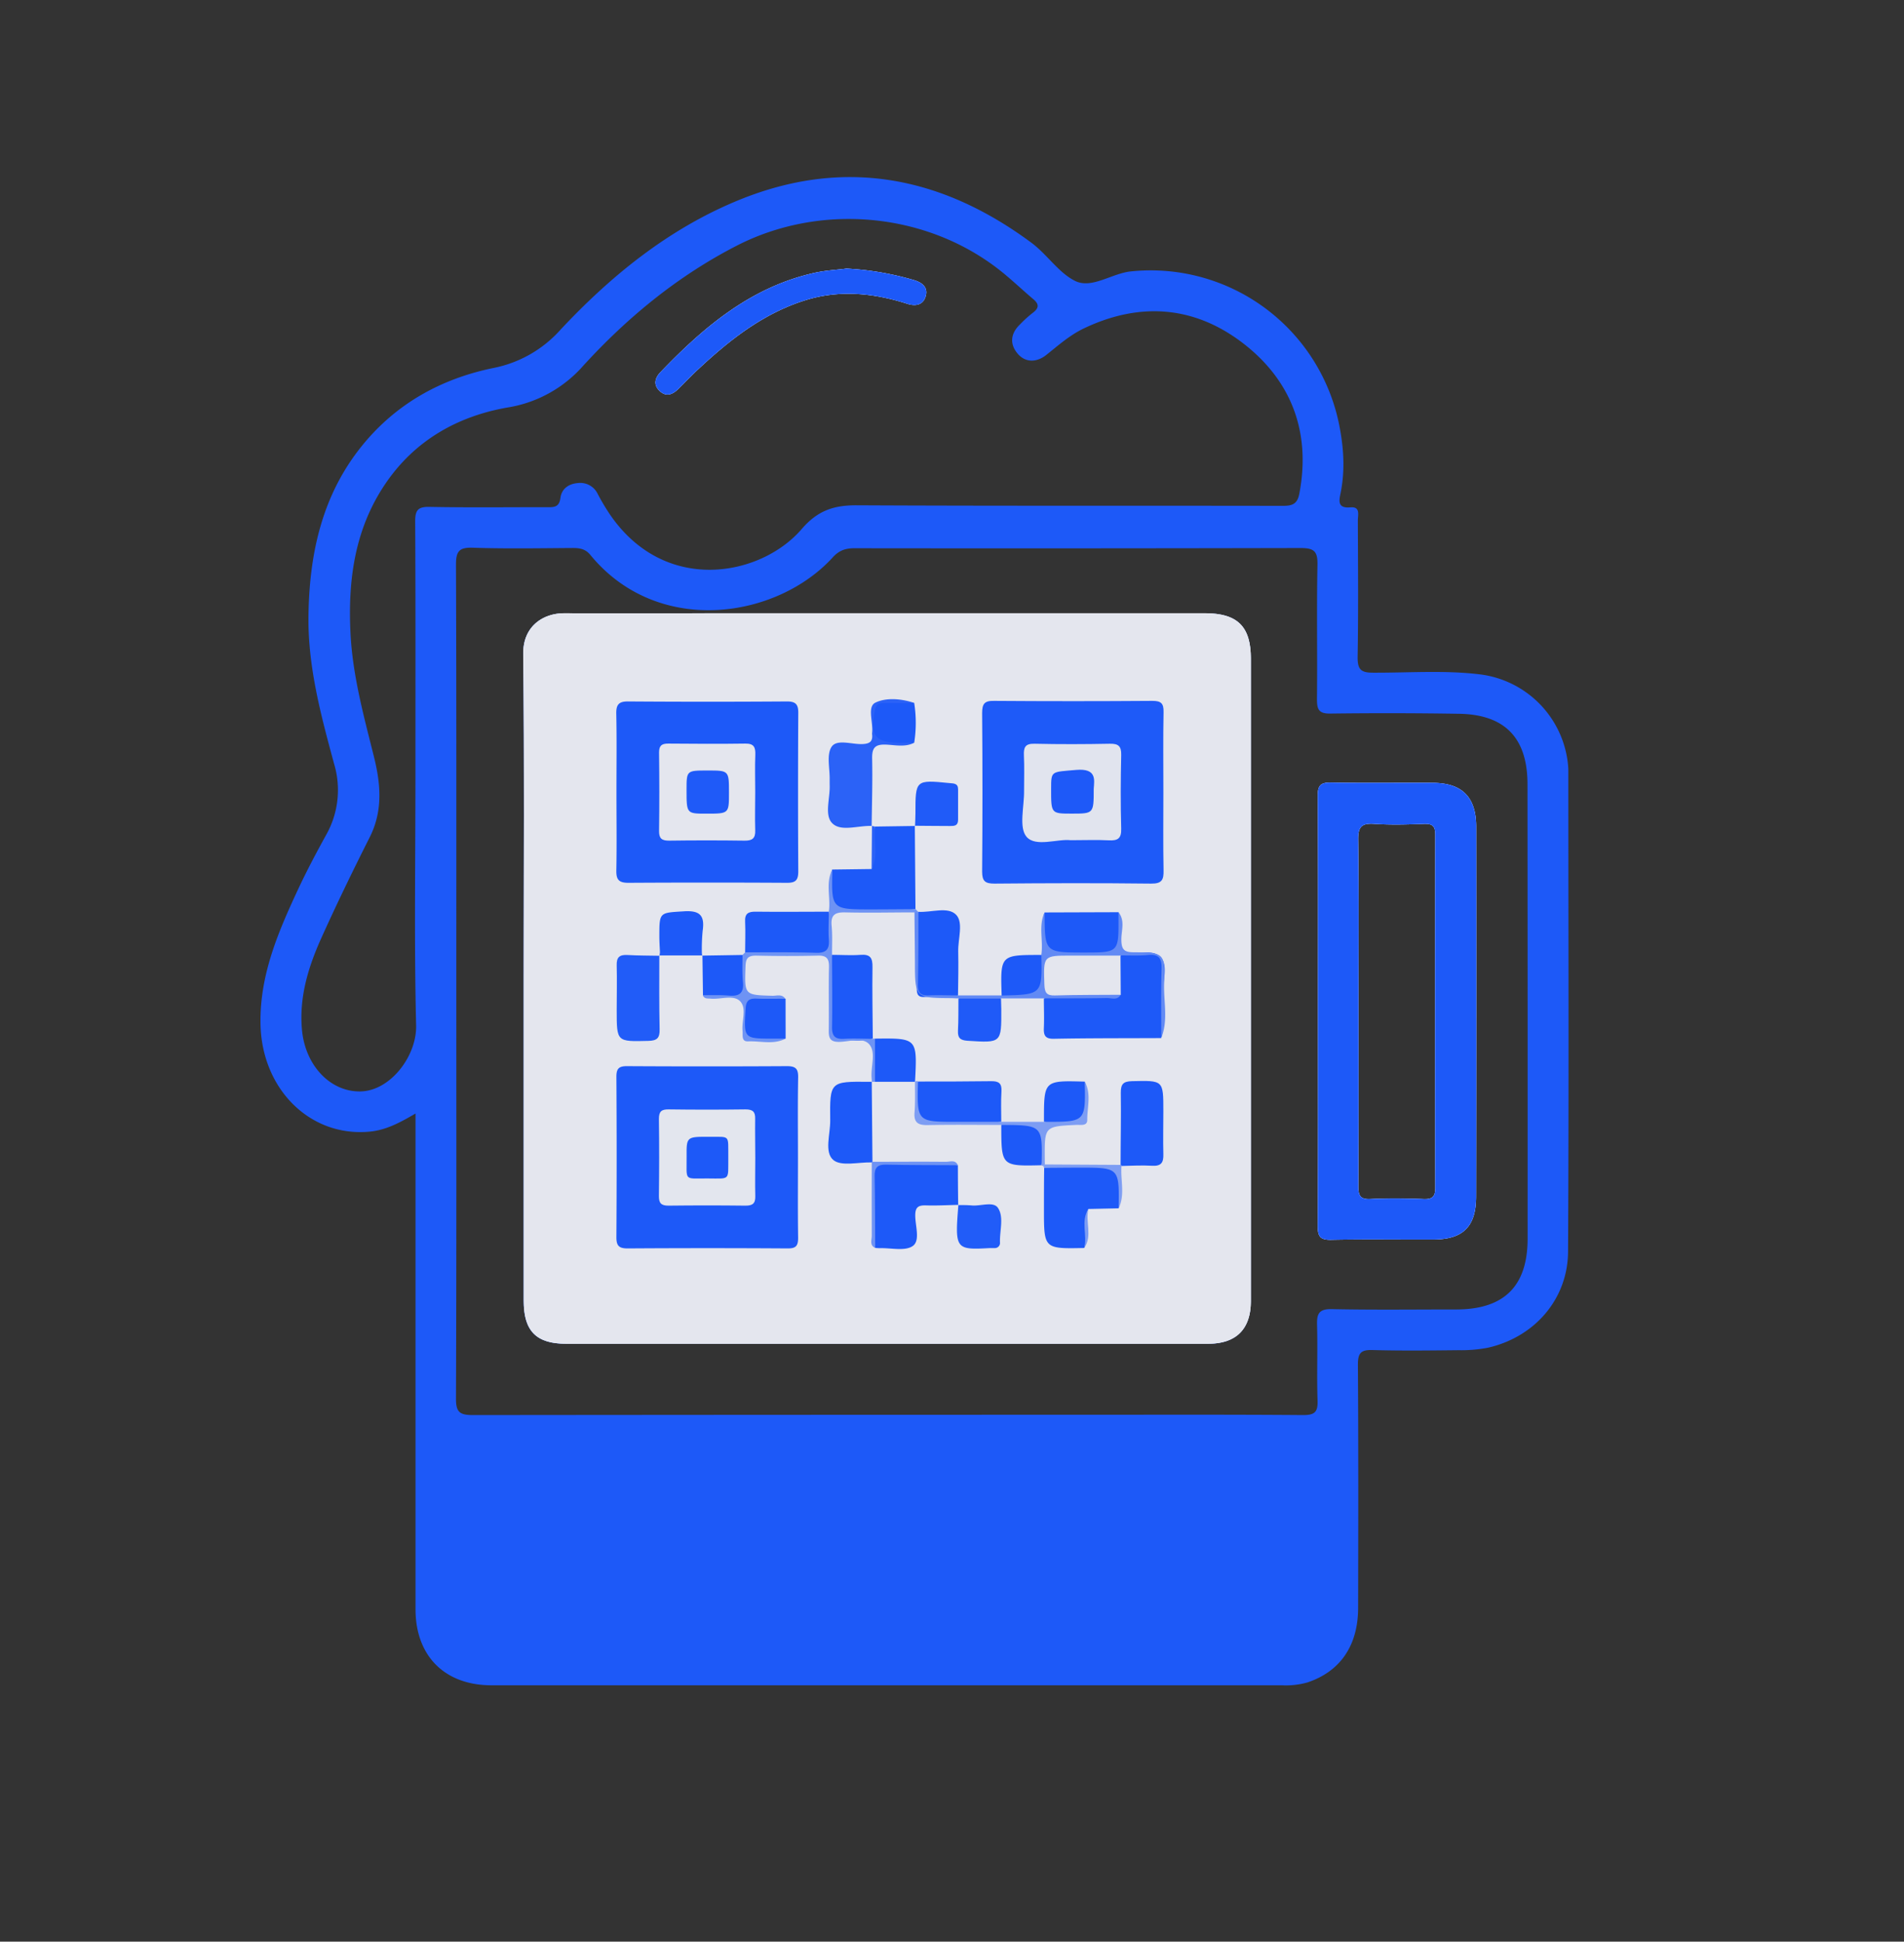 <svg xmlns="http://www.w3.org/2000/svg" id="Layer_1" data-name="Layer 1" viewBox="0 0 618 630"><rect x="0" y="0" width="618" height="630" fill="#333333" stroke="none"/><defs><style>.cls-1{fill:#1d59f8}.cls-2{fill:#fefefe}.cls-3{fill:#e4e6ee}.cls-4{fill:#1e5af8}.cls-5{fill:#2b62f7}.cls-6{fill:#215cf8}.cls-7{fill:#6e93f4}.cls-8{fill:#628af4}.cls-9{fill:#205bf8}.cls-10{fill:#1f5af8}.cls-11{fill:#7d9df3}.cls-12{fill:#e3e6ee}.cls-13{fill:#e1e4ee}.cls-14{fill:#1e59f8}</style></defs><path d="M214.16 126.9c-2.16-2-1.58-4.26.23-6.15 14.1-14.7 29.39-27.63 50-32.22 3.71-.83 7.57-1 10.35-1.39a95.4 95.4 0 0 1 22.09 3.8c2.56.79 4.38 2.31 3.69 5-.77 3-3.22 3.51-6 2.63-11-3.52-22.15-4.63-33.34-1.08-13.49 4.27-24.34 12.79-34.5 22.29-2.18 2-4.26 4.2-6.39 6.32-1.86 1.83-3.93 2.83-6.13.8Z" class="cls-1"/><path d="M391.11 199H234.18c-17 0-34 .07-51 0-7 0-13.47 4.25-13.37 13.12.38 35.14.16 70.3.15 105.45v104.45c0 9.85 4 14 13.79 14h208.41c9.08 0 13.81-4.77 13.81-13.82V213.76C406 203.27 401.7 199 391.11 199Zm88 69.25c0-9.58-4.55-14.18-14-14.23-11-.07-22 .12-33-.1-3.51-.08-4.44.9-4.42 4.41.16 23.15.08 46.31.08 69.46 0 23.32.07 46.65-.08 70 0 3.43.8 4.56 4.39 4.48 11-.23 22-.05 33-.09 9.8 0 14-4.18 14-14q.12-59.96.06-119.93Zm-17.23 120.81c-5.65-.2-11.33-.29-17 0-3.55.2-4-1.28-4-4.3.12-18.8.06-37.61.06-56.41 0-18.64.14-37.27-.11-55.91-.06-4.28 1.21-5.4 5.29-5.12 5.3.36 10.65.21 16 0 2.7-.09 3.76.58 3.75 3.55q-.13 57.17 0 114.32c.05 3.31-1.08 3.97-3.99 3.87Zm17.26-120.81c0-9.58-4.55-14.18-14-14.23-11-.07-22 .12-33-.1-3.51-.08-4.44.9-4.42 4.41.16 23.15.08 46.31.08 69.46 0 23.32.07 46.65-.08 70 0 3.43.8 4.56 4.39 4.48 11-.23 22-.05 33-.09 9.8 0 14-4.18 14-14q.09-59.96.03-119.93Zm-17.26 120.81c-5.65-.2-11.33-.29-17 0-3.55.2-4-1.28-4-4.3.12-18.8.06-37.61.06-56.41 0-18.64.14-37.27-.11-55.91-.06-4.28 1.21-5.4 5.29-5.12 5.3.36 10.65.21 16 0 2.7-.09 3.76.58 3.75 3.55q-.13 57.17 0 114.32c.05 3.31-1.08 3.97-3.99 3.87ZM391.11 199H234.18c-17 0-34 .07-51 0-7 0-13.47 4.25-13.37 13.12.38 35.14.16 70.3.15 105.45v104.45c0 9.85 4 14 13.79 14h208.41c9.08 0 13.81-4.77 13.81-13.82V213.76C406 203.27 401.7 199 391.11 199Zm117.94 51.09c0-.67-.05-1.33-.11-2a32.76 32.76 0 0 0-28.28-29.24c-11.62-1.45-23.3-.53-35-.58-3.88 0-5-1-5-4.94.25-14.83.12-29.67.07-44.5 0-1.77.92-4.51-2.46-4.21-4.33.39-3.6-2.36-3.11-4.79 1.42-7.15 1-14.23-.36-21.33a62.4 62.4 0 0 0-67.82-50.43c-6.23.69-12.63 5.73-18 3.09s-9.09-8.6-14.18-12.38c-29.69-22-61.79-27.94-96.4-13.28-22 9.3-40.26 24.17-56.41 41.41A39.36 39.36 0 0 1 160 119.43c-16.85 3.48-31.49 11.57-42.54 25.25-12.88 15.95-17 34.79-17.33 54.64-.31 16.66 4 32.65 8.32 48.55a29.58 29.58 0 0 1-2.63 23.1c-3.13 5.69-6.19 11.44-8.94 17.31-6.5 13.91-12.57 27.91-12.33 43.8.31 21.24 16.09 37 35.54 35.09 5.25-.51 9.75-2.93 14.78-5.87v160.84c0 15.2 9.51 24.67 24.63 24.68h256.48a26 26 0 0 0 8.4-.93c10.58-3.54 16.41-11.88 16.44-24.13.06-26.33.1-52.66-.07-79 0-3.76 1-4.83 4.72-4.72 9.33.27 18.67.15 28 .05a45.62 45.62 0 0 0 9.43-.79c15.15-3.41 26-15.74 26.06-31.26.28-51.96.1-103.96.09-155.95Zm-369.63-85.62c-3.85-.08-4.68 1.15-4.66 4.79.15 27.66.08 55.32.08 83 0 26.83-.42 53.66.22 80.48.24 9.83-8.29 21.23-18.1 21.39S99 345.63 98 334c-.92-10.5 2.05-20.16 6.22-29.47 5-11.09 10.3-22 15.78-32.87 4.37-8.65 3.56-17.41 1.34-26.27-3.27-13.08-6.85-26.12-7.56-39.64-.9-17.24 1.25-33.92 11.26-48.72 9.52-14.08 23.36-21.91 39.51-24.78a41.39 41.39 0 0 0 24.84-13.67c14.31-15.64 30.61-29.03 49.7-38.84C267 65.4 302.3 69 326.34 89.17c3.06 2.56 6 5.32 9 7.86 2.15 1.77 1.8 3.06-.26 4.58a39.4 39.4 0 0 0-4.06 3.7c-3 2.89-3.35 6.28-.76 9.38s6.27 2.93 9.37.46c3.9-3.11 7.61-6.42 12.19-8.6 18.87-9 37-7.08 52.91 5.82 14.86 12.07 20.69 28.51 17 47.83-.65 3.44-2.38 3.94-5.47 3.93-46.15-.09-92.31.05-138.46-.18-7.34 0-12.52 1.82-17.58 7.7-13.3 15.47-44.57 21.42-62.39-4.93a74.2 74.2 0 0 1-3.82-6.44 6.25 6.25 0 0 0-6.55-3.53c-3 .25-5.2 1.94-5.56 4.82-.41 3.23-2.34 3-4.57 3-12.59-.02-25.25.15-37.91-.1Zm356.41 237.41c0 15.42-7.58 22.94-23.07 23-13.49 0-27 .18-40.47-.11-4.22-.09-4.9 1.51-4.8 5.16.23 8.16-.12 16.33.16 24.49.13 3.72-.9 4.74-4.69 4.72-24.16-.19-48.32-.1-72.48-.1q-98.48 0-197 .1c-4.36 0-5.5-1-5.48-5.43.18-45.16.11-90.31.11-135.47 0-45 .06-90-.11-135 0-4.35 1-5.67 5.45-5.52 10.82.36 21.66.16 32.49.09 2.27 0 4.09.31 5.68 2.25 21.89 26.66 60.49 20.76 78.69.77 2.16-2.38 4.39-3 7.37-2.94q72.24.09 144.46-.07c4.44 0 5.57 1.08 5.48 5.47-.29 14.49 0 29-.16 43.49 0 3.17.4 4.8 4.24 4.75q21-.27 41.93.07c14.88.26 22.15 7.89 22.16 22.82q.07 73.73.04 147.46ZM465.16 254c-11-.07-22 .12-33-.1-3.51-.08-4.44.9-4.42 4.41.16 23.15.08 46.31.08 69.46 0 23.32.07 46.65-.08 70 0 3.43.8 4.56 4.39 4.48 11-.23 22-.05 33-.09 9.8 0 14-4.18 14-14q.06-60 0-119.94c.01-9.55-4.54-14.15-13.97-14.22Zm-3.28 135c-5.65-.2-11.33-.29-17 0-3.55.2-4-1.28-4-4.3.12-18.8.06-37.61.06-56.41 0-18.64.14-37.27-.11-55.91-.06-4.28 1.21-5.4 5.29-5.12 5.3.36 10.65.21 16 0 2.7-.09 3.76.58 3.75 3.55q-.13 57.17 0 114.32c.05 3.37-1.08 4.03-3.99 3.93Zm-70.77-190H234.18c-17 0-34 .07-51 0-7 0-13.47 4.25-13.37 13.12.38 35.14.16 70.3.15 105.45v104.45c0 9.85 4 14 13.79 14h208.41c9.08 0 13.81-4.77 13.81-13.82V213.76C406 203.27 401.7 199 391.11 199Z" class="cls-1"/><path d="M406 213.76v208.41c0 9.05-4.73 13.82-13.81 13.82H183.78C174 436 170 431.84 170 422V317.55c0-35.15.23-70.31-.15-105.45-.1-8.87 6.4-13.16 13.37-13.12 17 .1 34 0 51 0h156.89c10.59.02 14.89 4.29 14.89 14.78ZM479.14 268.25c0-9.58-4.55-14.18-14-14.23-11-.07-22 .12-33-.1-3.51-.08-4.44.9-4.42 4.41.16 23.15.08 46.31.08 69.46 0 23.32.07 46.65-.08 70 0 3.43.8 4.56 4.39 4.48 11-.23 22-.05 33-.09 9.8 0 14-4.18 14-14q.09-59.96.03-119.93Zm-17.26 120.81c-5.65-.2-11.33-.29-17 0-3.55.2-4-1.28-4-4.3.12-18.8.06-37.61.06-56.41 0-18.64.14-37.27-.11-55.91-.06-4.28 1.21-5.4 5.29-5.12 5.3.36 10.65.21 16 0 2.7-.09 3.76.58 3.75 3.55q-.13 57.17 0 114.32c.05 3.31-1.08 3.97-3.99 3.87ZM300.5 95.94c-.77 3-3.22 3.51-6 2.63-11-3.52-22.15-4.63-33.34-1.08-13.49 4.27-24.34 12.79-34.5 22.29-2.18 2-4.26 4.2-6.39 6.32-1.84 1.83-3.91 2.83-6.11.8s-1.58-4.26.23-6.15c14.1-14.7 29.39-27.63 50-32.22 3.71-.83 7.57-1 10.35-1.39a95.4 95.4 0 0 1 22.09 3.8c2.54.79 4.36 2.31 3.67 5Z" class="cls-2"/><path d="M406 213.76v208.41c0 9.05-4.73 13.82-13.81 13.82H183.78C174 436 170 431.84 170 422V317.55c0-35.15.23-70.31-.15-105.45-.1-8.87 6.4-13.16 13.37-13.12 17 .1 34 0 51 0h156.89c10.59.02 14.89 4.29 14.89 14.78Z" class="cls-3"/><path d="M479.14 268.25c0-9.58-4.55-14.18-14-14.23-11-.07-22 .12-33-.1-3.51-.08-4.44.9-4.42 4.41.16 23.15.08 46.31.08 69.46 0 23.32.07 46.65-.08 70 0 3.43.8 4.56 4.39 4.48 11-.23 22-.05 33-.09 9.8 0 14-4.18 14-14q.09-59.96.03-119.93Zm-17.26 120.81c-5.65-.2-11.33-.29-17 0-3.55.2-4-1.28-4-4.3.12-18.8.06-37.61.06-56.41 0-18.64.14-37.27-.11-55.91-.06-4.28 1.21-5.4 5.29-5.12 5.3.36 10.65.21 16 0 2.7-.09 3.76.58 3.75 3.55q-.13 57.17 0 114.32c.05 3.31-1.08 3.97-3.99 3.87ZM300.5 95.94c-.77 3-3.22 3.51-6 2.63-11-3.52-22.15-4.63-33.34-1.08-13.49 4.27-24.34 12.79-34.5 22.29-2.18 2-4.26 4.2-6.39 6.32-1.84 1.83-3.91 2.83-6.11.8s-1.58-4.26.23-6.15c14.1-14.7 29.39-27.63 50-32.22 3.71-.83 7.57-1 10.35-1.39a95.4 95.4 0 0 1 22.09 3.8c2.54.79 4.36 2.31 3.67 5ZM259 375.63c0 8.66-.08 17.33.05 26 0 2.55-.65 3.45-3.34 3.44q-26-.17-52 0c-2.87 0-3.66-.91-3.64-3.71q.17-26 0-52c0-2.6.79-3.44 3.41-3.43q26 .15 52 0c2.93 0 3.63 1 3.58 3.71-.16 8.67-.06 17.36-.06 25.99Z" class="cls-1"/><path d="M377.61 256.93c0 8.48-.11 17 .06 25.45.06 3-.46 4.36-4 4.32-17-.2-33.93-.15-50.89 0-3 0-4-.76-4-3.9q.21-25.69 0-51.39c0-3 .7-4.07 3.87-4q25.69.19 51.39 0c2.86 0 3.69.83 3.63 3.66-.17 8.56-.06 17.21-.06 25.86Z" class="cls-4"/><path d="M200.09 257c0-8.49.12-17-.06-25.46-.07-3.09 1-4 4-3.94q25.71.18 51.43 0c2.86 0 3.66 1 3.64 3.73q-.15 25.71 0 51.43c0 2.82-.86 3.7-3.68 3.68q-25.72-.15-51.43 0c-3.07 0-4-.95-3.94-4 .16-8.44.04-16.97.04-25.44ZM376.89 336.82c-11.62.06-23.24 0-34.86.23-2.83.05-3.32-1.18-3.21-3.57.13-3.15 0-6.31 0-9.46 4.59-2.76 9.63-.82 14.42-1.43 2.84-.36 6 1.1 8.44-1.36 1.16-2.16.64-4.51.84-6.77.16-1.77 0-3.66 1.78-4.86 4.24.2 9.65-1.91 12.39.92 2.52 2.59.76 7.92.7 12-.04 4.78.85 9.59-.5 14.3ZM310.91 378.07q0 6.48.1 12.95l.08-.08c-3.5.07-7 .28-10.48.17-2.47-.08-3.55.5-3.54 3.27 0 3.42 1.69 8.19-.83 9.92s-7 .58-10.67.69c-.5 0-1-.05-1.5-.08-1.27-8.4-.23-16.85-.53-25.27a1.8 1.8 0 0 1 2.1-2.1c8.42.3 16.87-.74 25.27.53ZM284 268.19l13-.19-.07-.08.21 27.08c-8.44 1.11-16.91.2-25.36.47-1.37 0-2.32-.52-2.23-2 .21-3.78-.73-7.61.56-11.33l12.8-.17c1.65-4.48-.38-9.27 1.09-13.78ZM363.09 392.06l-9.82.21c-2 4.05.31 8.57-1.34 12.66-13.08.28-13.09.28-13.08-12.52 0-4.49 0-9 .07-13.48 7.29-.9 14.61-.16 21.92-.42 1.9-.07 2.76.71 2.65 2.63-.22 3.64.42 7.31-.4 10.92Z" class="cls-1"/><path d="M283 268c-4.43-.22-10.09 2-12.92-.94-2.59-2.68-.56-8.26-.79-12.56V253c.09-3.64-1.08-8.14.64-10.7s6.5-.75 9.92-.87c2.29-.08 3.49-.72 3.22-3.15a2.09 2.09 0 0 1 0-.5c.41-3.39-1.69-8.45 1.07-9.8 3.48-1.69 8.35-1.31 12.55.08-2.06 1.91-4.65 1.41-7.05 1.39-3.67 0-4.29 2-4.28 5.09s.61 5.12 4.28 5.09c2.4 0 5-.52 7.05 1.39-3 1.51-6.18.69-9.22.58-3.61-.13-4.46 1.23-4.39 4.59.16 7.29-.08 14.59-.16 21.88Z" class="cls-5"/><path d="M214 310c0 8-.08 16 .1 24 .06 2.81-.82 3.66-3.65 3.73-10.28.26-10.28.37-10.28-10 0-4.83.12-9.66 0-14.48-.09-2.67.93-3.53 3.48-3.39 3.49.21 7 .18 10.47.25Z" class="cls-6"/><path d="M363.72 378c0-7.82.19-15.64.07-23.46 0-2.79.79-3.67 3.65-3.74 10.17-.23 10.16-.35 10.16 9.69 0 4.66-.12 9.33 0 14 .09 2.73-.7 3.93-3.64 3.76-3.31-.2-6.65 0-10 .07ZM283 377.16c-4.29-.12-10 1.38-12.53-.79-3-2.54-.94-8.42-1-12.83-.15-12.65-.05-12.65 12.56-12.53h1l-.08-.08q.12 13 .23 26ZM298 295.85c4.21.31 9.6-1.81 12.31.93 2.48 2.51.62 7.83.71 11.91.1 4.77 0 9.54-.07 14.32-3.59 1-7.27.21-10.89.47-2.53.18-2.51-1.49-2.5-3.27.05-7.82-.06-15.65.05-23.48ZM270 309.81c3.12 0 6.27.23 9.37 0s3.87 1 3.82 4c-.12 7.73.05 15.47.1 23.2-3.74 1.11-7.58.26-11.36.51-1.65.11-2.49-.6-2.43-2.32.32-8.49-.62-16.96.5-25.39ZM297.93 350.92c7.9 0 15.8 0 23.7-.11 2.52-.05 3.58.66 3.42 3.31-.2 3.29-.06 6.59-.06 9.88-8.27 1.07-16.58.19-24.86.49-1.93.07-2.73-.77-2.62-2.66.23-3.63-.45-7.3.42-10.91ZM241.85 309c0-3.3.15-6.6 0-9.88-.16-2.69 1-3.35 3.46-3.31 7.9.1 15.81 0 23.71 0 1.06 3.73.26 7.55.49 11.32.11 1.7-.74 2.4-2.39 2.35-8.44-.29-16.88.63-25.27-.48ZM339.05 296.06l24-.08c1 2.4.41 4.9.44 7.35.09 7 0 7-7.21 7.07-4.46 0-8.93.05-13.39 0-3-.05-4.71-1.19-4.35-4.5s-.66-6.62.51-9.84Z" class="cls-1"/><path d="M241.85 309c7.66 0 15.33-.09 23 .15 3.39.11 4.4-1.17 4.17-4.35-.21-3 0-6 0-9 .68-4.53-1.16-9.26 1.14-13.66-.31 12.94-.31 12.94 12.67 12.93 4.78 0 9.57-.05 14.36-.08l.8.85.16.27a.78.78 0 0 1-1.29-.07c-7.46 0-14.93.18-22.38 0-3.35-.1-4.9.71-4.55 4.36.3 3.12.1 6.29.13 9.44 0 7.74.13 15.49 0 23.23-.07 3 .87 4.18 3.93 4s6.26 0 9.39 0a.59.59 0 0 1 .72.08A14.85 14.85 0 0 1 284 351h-1.1l.08.08c0-.5-.05-1-.08-1.5-.26-3.62 1.45-8.08-.71-10.67s-6.58-.84-10-.86c-2.87 0-3.22-1.42-3.19-3.73.08-6.83-.08-13.67.07-20.49.06-2.76-.74-3.85-3.65-3.77-6.66.17-13.33.15-20 0-2.62 0-3.35.86-3.44 3.44-.33 9.37-.43 9.34 8.83 9.59 1.4 0 3.05-.62 4.11 1-2.27 1.93-5.05 1.38-7.65 1.42-3.58.06-3.87 2.31-3.87 5.05s.27 5 3.86 5.05c2.6 0 5.38-.51 7.66 1.42-3.9 2-8.07.68-12.1.86-2.25.1-1.67-2-1.8-3.39-.31-3.27 1.41-7.37-.78-9.62s-6.33-.53-9.59-.86c-1-.09-2 .15-2.53-1.06 1.61-1.49 3.67-1.48 5.61-1.33 4.18.33 6.19-1.22 5.8-5.62-.19-2.12-.12-4.32 1.42-6.1Z" class="cls-7"/><path d="m296.82 296.05 1.28.07c0 7.81 0 15.61-.18 23.41-.05 2.63 1 3.54 3.52 3.44 3.15-.13 6.31 0 9.46 0h14.2c1.6-1.51 3.63-1.39 5.6-1.49 5.55-.27 5.56-.27 5.82-6 .09-2 .05-4 1.46-5.63.74-4.56-1-9.32 1.07-13.79.06 13 .06 13 12.77 13 11.27 0 11.27 0 11.22-11.08v-2c2.22 2.8.88 6 .93 9s.82 4 3.95 4c10 .08 10.24.23 9.93 10.24-.18 5.85 1.38 11.82-.93 17.55 0-7.45-.11-14.89.11-22.33.1-3.34-.75-4.94-4.38-4.59-3 .29-5.95.12-8.93.15-2.06 1.91-4.65 1.36-7.08 1.43-3.79.11-7.6.09-11.4 0-3.35-.06-4.71 1.41-4.74 4.77s1 5.33 4.75 5.24c4.29-.11 8.59-.07 12.88 0 2 0 4-.18 5.67 1.25-1.07 2-2.95 1.12-4.47 1.14-6.81.12-13.63.09-20.45.11h-13.94a14.43 14.43 0 0 1-13.82 0c-.82 0-1.65-.07-2.47-.08-11.67-.08-11.66-.08-11.68-12-.04-5.23-.11-10.52-.15-15.81Z" class="cls-8"/><path d="M311 391c1.49 0 3 0 4.46.13 2.91.25 7-1.41 8.46.8 2 3 .53 7.37.65 11.14a1.67 1.67 0 0 1-1.79 1.89h-1.49c-11.19.62-11.38.37-10.21-14.07Z" class="cls-6"/><path d="M297 268c.05-1.32.12-2.64.13-4 0-11 0-11 11.12-9.91 1.38.13 2.72.08 2.72 2v9.92c0 2-1.26 2-2.66 2-3.8 0-7.6-.06-11.4-.08Z" class="cls-9"/><path d="M311.09 324h13.82c0 1.16.09 2.32.09 3.47.05 11 .05 10.93-11 10.22-2.41-.16-3.16-1-3.06-3.26.18-3.43.12-6.96.15-10.43Z" class="cls-10"/><path d="M214.21 309c-.07-1.65-.19-3.31-.2-5 0-8.18 0-7.79 8-8.31 5.27-.34 6.76 1.47 6.06 6.32a59.73 59.73 0 0 0-.26 7 38.25 38.25 0 0 1-13.6-.01ZM284 351v-14c13.74-.17 13.74-.17 13 14ZM241 309.85c0 3-.13 5.94.15 8.87.34 3.65-1.31 4.59-4.6 4.31-2.78-.23-5.59-.1-8.38-.13q-.09-6.45-.17-12.92l-.07.08ZM296.73 241h-4.49c-8.29 0-10-2.36-8.23-10.72.45-2.05 1.67-2.19 3.23-2.19h9.49a41.42 41.42 0 0 1 0 12.91ZM338.85 364v-.49c0-12.94 0-12.94 13.24-12.56a5.43 5.43 0 0 1 .38 1.41c.61 12.82-.53 13.79-13.62 11.64ZM255 337h-4c-9.67 0-9.56 0-9-9.7.14-2.67 1.17-3.39 3.6-3.29 3.12.13 6.26 0 9.38.06ZM338.07 378.08C325 378.39 325 378.39 325 365a2.93 2.93 0 0 1 .9-.42c12.83-1.05 13.98.23 12.17 13.5ZM338 309.85c.27 12.86.27 12.86-12.88 13.16-.44-13.18-.44-13.18 12.88-13.16Z" class="cls-1"/><path d="M338.07 378.08c.32-13 .32-13-13.06-13.08-7.95 0-15.9-.12-23.84.05-3.12.06-4.61-.74-4.33-4.14s.12-6.62.16-9.93a.91.91 0 0 1 .95-.09c-.33 13.11-.33 13.11 12.62 13.11h28.78c13 0 13 0 12.74-13.05 2.19 4 .78 8.3.81 12.45 0 2.06-2.17 1.52-3.55 1.59-10.3.49-10.3.48-10.24 10.87 0 .66 0 1.32.05 2l-.47.43a.7.7 0 0 1-.62-.21Z" class="cls-11"/><path d="M310.91 378.07c-7.77-.05-15.53 0-23.29-.19-2.79-.06-3.8.95-3.74 3.74.16 7.76.14 15.52.19 23.29-1.91-.85-1.1-2.58-1.11-3.91-.06-7.95 0-15.9 0-23.84l.19-.19c7.95 0 15.89-.08 23.84 0 1.34.03 3.07-.81 3.92 1.1Z" class="cls-7"/><path d="M363.09 392.06c.23-13.2.23-13.21-12.68-13.2-3.83 0-7.66.05-11.49.07a1.77 1.77 0 0 1-.23-.68 6.14 6.14 0 0 0 .47-.42l24.56.14h.29v.29c-.37 4.61 1.23 9.34-.92 13.8Z" class="cls-11"/><path d="M284 268.19c-.56 4.58 1.23 9.35-1.1 13.79l.12-14-.02.02Z" class="cls-5"/><path d="M214.21 309h13.58c0 .36.09.71.13 1.07l.08-.07h-14l.07.07c.03-.37.09-.72.14-1.07Z" class="cls-6"/><path d="M351.93 404.93c1.07-4.15-1.22-8.66 1.34-12.66-1.04 4.16 1.38 8.73-1.34 12.66Z" class="cls-11"/><path d="M245.15 375.6c0 4.16-.1 8.32 0 12.47.08 2.42-.88 3.14-3.2 3.12q-12.48-.15-25 0c-2.45 0-3.11-.9-3.08-3.2.1-8.32.12-16.64 0-24.95 0-2.44.85-3.11 3.17-3.08q12.48.17 24.95 0c2.41 0 3.2.81 3.12 3.16-.06 4.16.04 8.32.04 12.48Z" class="cls-12"/><path d="M347.53 272.62c-4.35-.5-11.36 2.32-14.33-1.1-2.58-3-.74-9.81-.81-14.94 0-3.82.13-7.64-.05-11.45-.12-2.63.4-3.89 3.46-3.81 8.13.19 16.27.16 24.41 0 2.77-.05 3.77.74 3.71 3.63-.18 8-.22 16 0 23.91.1 3.27-1.17 3.95-4.06 3.8-3.8-.2-7.62-.04-12.33-.04Z" class="cls-13"/><path d="M245.13 256.88c0 4.17-.13 8.34 0 12.5.11 2.68-1 3.42-3.5 3.38q-12.25-.17-24.5 0c-2.32 0-3.24-.69-3.21-3.13.12-8.49.1-17 0-25.49 0-2.2.84-2.89 3-2.87 8.33.07 16.66.12 25 0 2.84-.05 3.32 1.25 3.24 3.64-.16 3.97-.03 7.97-.03 11.97ZM363.77 322.77c-7.13.06-14.26 0-21.39.22-2.67.08-3.3-.94-3.39-3.46-.33-9.48-.42-9.48 8.77-9.48h15.93q.05 6.36.08 12.72Z" class="cls-3"/><path d="M236.39 375.47c-.09 7.79.85 6.91-6.94 6.9-7.63 0-6.52.9-6.59-7.17-.05-6.36 0-6.39 7.36-6.34 6.92.05 6.09-.8 6.17 6.61Z" class="cls-1"/><path d="M355 255.94c0 8.05 0 8.05-7.12 8.05-6.72 0-6.72 0-6.71-8 0-6 0-5.46 8.17-6.18 6.66-.56 5.86 3.19 5.66 6.13Z" class="cls-14"/><path d="M229.69 250c6.92 0 6.92 0 6.92 7.24 0 6.77 0 6.77-7.4 6.76-6.37 0-6.37 0-6.37-7.73 0-6.27 0-6.27 6.85-6.27Z" class="cls-10"/></svg>